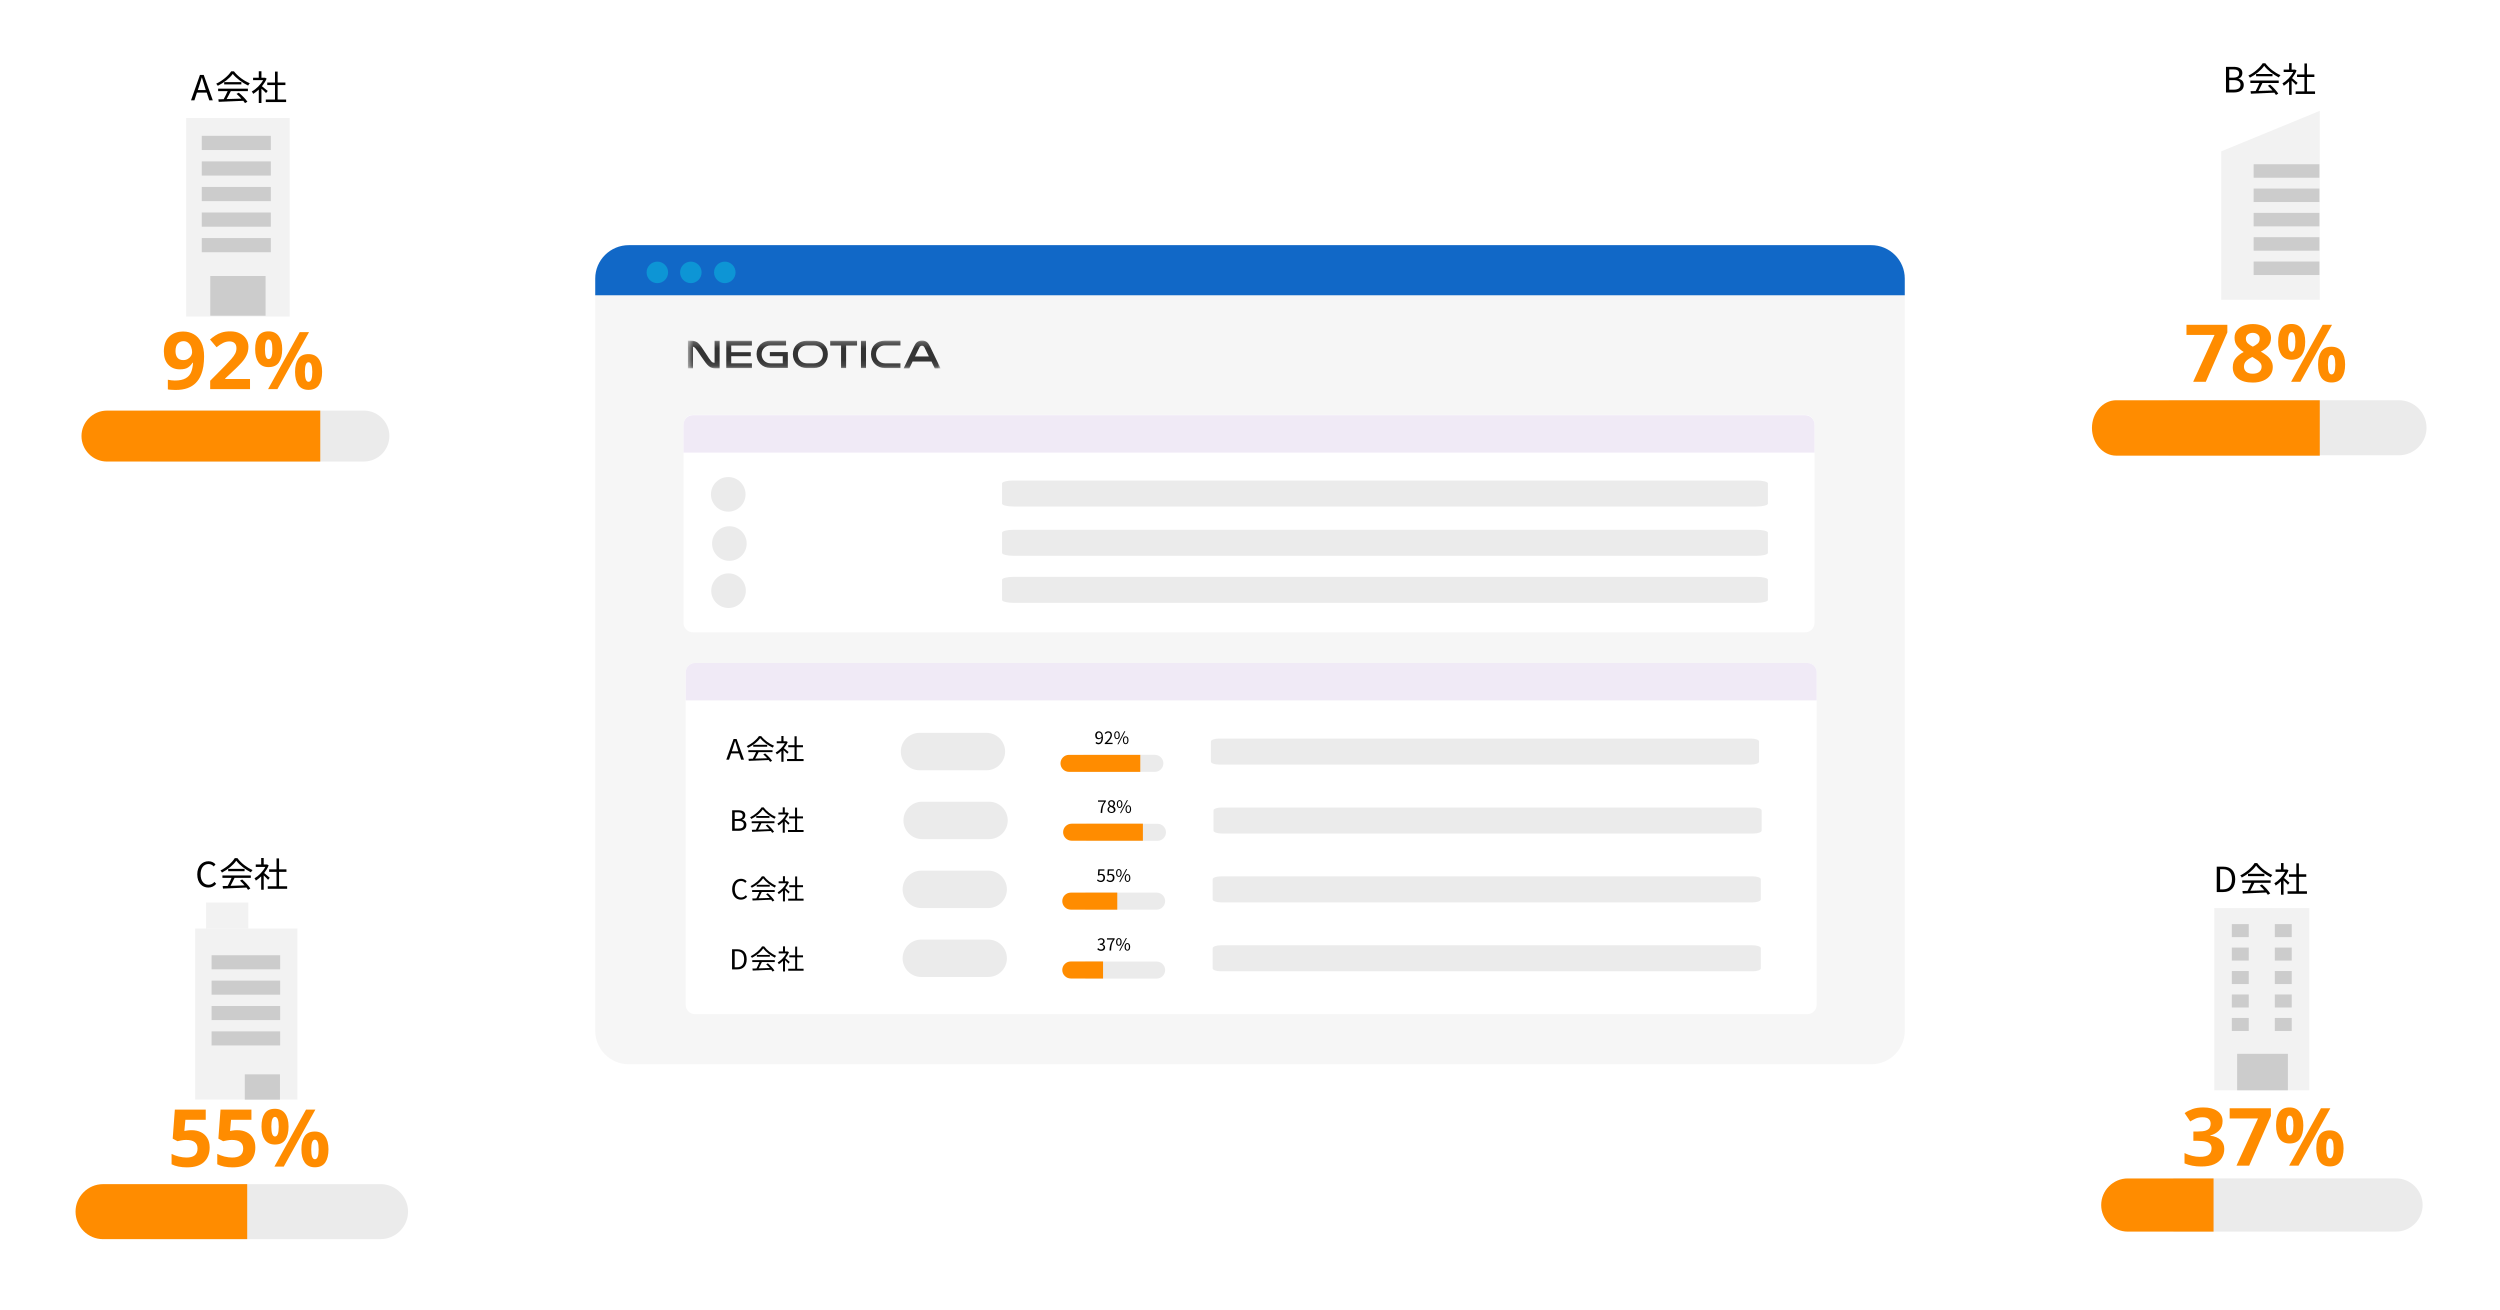 <svg width="420" height="220" viewBox="0 0 420 220" fill="none" xmlns="http://www.w3.org/2000/svg">
<g clip-path="url(#clip0_17_3207)">
<path d="M100 46.796C100 43.701 102.53 41.186 105.641 41.186H314.359C317.47 41.186 320 43.701 320 46.796V173.186C320 176.282 317.47 178.796 314.359 178.796H105.641C102.53 178.796 100 176.282 100 173.186V46.796Z" fill="#F6F6F6"/>
<path d="M100 46.796C100 43.701 102.53 41.186 105.641 41.186H314.359C317.47 41.186 320 43.701 320 46.796V49.609H100V46.796Z" fill="#1168C7"/>
<path d="M303.628 111.384H116.769C115.901 111.384 115.198 112.087 115.198 112.955V168.804C115.198 169.672 115.901 170.375 116.769 170.375H303.628C304.495 170.375 305.199 169.672 305.199 168.804V112.955C305.199 112.087 304.495 111.384 303.628 111.384Z" fill="white"/>
<path d="M110.434 47.569C111.432 47.569 112.241 46.759 112.241 45.761C112.241 44.763 111.432 43.954 110.434 43.954C109.436 43.954 108.627 44.763 108.627 45.761C108.627 46.759 109.436 47.569 110.434 47.569Z" fill="#0D95D5"/>
<path d="M116.061 47.569C117.059 47.569 117.868 46.759 117.868 45.761C117.868 44.763 117.059 43.954 116.061 43.954C115.063 43.954 114.253 44.763 114.253 45.761C114.253 46.759 115.063 47.569 116.061 47.569Z" fill="#0D95D5"/>
<path d="M121.765 47.569C122.763 47.569 123.573 46.759 123.573 45.761C123.573 44.763 122.763 43.954 121.765 43.954C120.767 43.954 119.958 44.763 119.958 45.761C119.958 46.759 120.767 47.569 121.765 47.569Z" fill="#0D95D5"/>
<mask id="mask0_17_3207" style="mask-type:luminance" maskUnits="userSpaceOnUse" x="115" y="57" width="44" height="5">
<path d="M158.016 57.218H115.588V61.886H158.016V57.218Z" fill="white"/>
</mask>
<g mask="url(#mask0_17_3207)">
<path d="M122.847 59.843H126.132V59.167H122.847V58.051H126.32V57.25H122.014V61.838H126.32V61.037H122.847V59.843Z" fill="#333333"/>
<path d="M129.337 59.841H131.506V61.035H129.447C128.583 61.035 127.955 60.391 127.955 59.527C127.955 58.663 128.599 58.034 129.447 58.034H132.056V57.233H129.447C128.096 57.233 127.106 58.128 127.106 59.48C127.106 60.831 128.096 61.821 129.447 61.821H132.355V59.15H129.337V59.825V59.841Z" fill="#333333"/>
<path d="M136.721 57.25H135.543C134.191 57.25 133.201 58.145 133.201 59.497C133.201 60.848 134.191 61.838 135.543 61.838H136.721C138.089 61.838 139.079 60.833 139.079 59.497C139.079 58.161 138.104 57.25 136.721 57.25ZM136.721 61.037H135.543C134.679 61.037 134.05 60.393 134.05 59.528C134.05 58.664 134.694 58.035 135.543 58.035H136.721C137.617 58.035 138.246 58.648 138.246 59.528C138.246 60.408 137.617 61.037 136.721 61.037Z" fill="#333333"/>
<path d="M139.459 58.051H141.298V61.838H142.146V58.051H143.985V57.25H139.475V58.051H139.459Z" fill="#333333"/>
<path d="M145.49 57.25H144.642V61.838H145.49V57.25Z" fill="#333333"/>
<path d="M146.325 59.495C146.325 60.831 147.315 61.837 148.666 61.837H151.275V61.035H148.666C147.802 61.035 147.174 60.391 147.174 59.527C147.174 58.663 147.818 58.034 148.666 58.034H151.275V57.233H148.666C147.315 57.233 146.325 58.128 146.325 59.48V59.495Z" fill="#333333"/>
<path d="M120.05 60.611V60.941C119.594 60.941 119.515 60.831 118.51 59.291C117.457 57.657 117.158 57.233 116.042 57.233H115.571V61.884H116.42V58.254C116.734 58.285 116.86 58.49 117.802 59.888C118.934 61.57 119.264 61.884 120.285 61.884H120.898V57.248H120.05V60.611Z" fill="#333333"/>
<path d="M156.239 58.193C155.956 57.627 155.641 57.218 154.903 57.218C154.164 57.218 153.834 57.627 153.567 58.193L151.807 61.886H152.766L153.316 60.739H156.49L157.04 61.886H158.014L156.239 58.193ZM153.724 59.89L154.447 58.397C154.541 58.209 154.667 58.083 154.887 58.083C155.107 58.083 155.233 58.209 155.327 58.397L156.05 59.89H153.709H153.724Z" fill="#333333"/>
</g>
<path d="M303.265 69.708H116.407C115.539 69.708 114.835 70.412 114.835 71.28V104.657C114.835 105.525 115.539 106.228 116.407 106.228H303.265C304.133 106.228 304.837 105.525 304.837 104.657V71.28C304.837 70.412 304.133 69.708 303.265 69.708Z" fill="white"/>
<path d="M116.407 69.757H303.265C304.129 69.757 304.837 70.464 304.837 71.328V76.042H114.835V71.328C114.835 70.464 115.542 69.757 116.407 69.757Z" fill="#F0EAF6"/>
<path d="M116.769 111.384H303.628C304.492 111.384 305.199 112.091 305.199 112.955V117.67H115.198V112.955C115.198 112.091 115.905 111.384 116.769 111.384Z" fill="#F0EAF6"/>
<path d="M122.347 85.958C123.953 85.958 125.254 84.656 125.254 83.051C125.254 81.445 123.953 80.144 122.347 80.144C120.742 80.144 119.44 81.445 119.44 83.051C119.44 84.656 120.742 85.958 122.347 85.958Z" fill="#EBEBEB"/>
<path d="M170.259 80.726H295.093C296.146 80.726 297.01 80.946 297.01 81.213V84.607C297.01 84.874 296.146 85.094 295.093 85.094H170.259C169.206 85.094 168.342 84.874 168.342 84.607V81.213C168.342 80.946 169.206 80.726 170.259 80.726Z" fill="#EBEBEB"/>
<path d="M122.535 94.223C124.14 94.223 125.442 92.921 125.442 91.316C125.442 89.71 124.14 88.409 122.535 88.409C120.929 88.409 119.627 89.71 119.627 91.316C119.627 92.921 120.929 94.223 122.535 94.223Z" fill="#EBEBEB"/>
<path d="M170.259 89.007H295.093C296.146 89.007 297.01 89.227 297.01 89.494V92.888C297.01 93.155 296.146 93.375 295.093 93.375H170.259C169.206 93.375 168.342 93.155 168.342 92.888V89.494C168.342 89.227 169.206 89.007 170.259 89.007Z" fill="#EBEBEB"/>
<path d="M122.393 102.142C123.999 102.142 125.301 100.84 125.301 99.235C125.301 97.629 123.999 96.328 122.393 96.328C120.788 96.328 119.486 97.629 119.486 99.235C119.486 100.84 120.788 102.142 122.393 102.142Z" fill="#EBEBEB"/>
<path d="M170.259 96.909H295.093C296.146 96.909 297.01 97.129 297.01 97.396V100.79C297.01 101.057 296.146 101.277 295.093 101.277H170.259C169.206 101.277 168.342 101.057 168.342 100.79V97.396C168.342 97.129 169.206 96.909 170.259 96.909Z" fill="#EBEBEB"/>
<g clip-path="url(#clip1_17_3207)">
<path d="M124.148 126.566H122.826L122.479 127.622H122.017L123.239 124.155H123.751L124.99 127.622H124.511L124.164 126.566H124.148ZM124.032 126.219L123.867 125.684C123.735 125.29 123.619 124.911 123.504 124.502H123.487C123.371 124.911 123.256 125.29 123.124 125.684L122.942 126.219H124.049H124.032Z" fill="black"/>
<path d="M127.88 123.666C128.409 124.36 129.268 124.974 130.044 125.289C129.962 125.368 129.879 125.494 129.813 125.604C129.053 125.242 128.178 124.612 127.715 124.013C127.319 124.58 126.509 125.226 125.667 125.636C125.634 125.557 125.535 125.431 125.452 125.352C126.295 124.958 127.121 124.265 127.5 123.666H127.88ZM125.7 126.03H129.78V126.361H127.451C127.269 126.707 127.071 127.117 126.873 127.448C127.484 127.432 128.194 127.401 128.888 127.385C128.69 127.164 128.459 126.928 128.227 126.739L128.541 126.581C129.004 126.96 129.483 127.464 129.714 127.811L129.384 128C129.317 127.905 129.251 127.795 129.152 127.684C127.93 127.747 126.658 127.795 125.799 127.826L125.749 127.48C125.964 127.48 126.212 127.48 126.476 127.464C126.658 127.133 126.873 126.707 127.021 126.361H125.716V126.03H125.7ZM128.888 125.132V125.447H126.542V125.132H128.888Z" fill="black"/>
<path d="M132.258 126.629C132.126 126.487 131.862 126.219 131.631 126.03V127.984H131.267V126.156C131.019 126.392 130.755 126.581 130.507 126.739C130.474 126.644 130.375 126.487 130.309 126.424C130.904 126.093 131.515 125.494 131.862 124.864H130.491V124.533H131.267V123.65H131.631V124.533H132.126L132.341 124.659C132.192 125.021 131.961 125.368 131.697 125.699C131.928 125.872 132.357 126.235 132.49 126.345L132.258 126.629ZM135 127.511V127.858H132.225V127.511H133.481V125.541H132.423V125.195H133.481V123.698H133.844V125.195H134.901V125.541H133.844V127.511H135Z" fill="black"/>
</g>
<path d="M165.716 123.12H154.481C152.745 123.12 151.338 124.527 151.338 126.262C151.338 127.998 152.745 129.405 154.481 129.405H165.716C167.452 129.405 168.859 127.998 168.859 126.262C168.859 124.527 167.452 123.12 165.716 123.12Z" fill="#EBEBEB"/>
<path d="M204.801 124.081H294.152C294.906 124.081 295.519 124.301 295.519 124.568V127.962C295.519 128.229 294.906 128.449 294.152 128.449H204.801C204.046 128.449 203.434 128.229 203.434 127.962V124.568C203.434 124.301 204.046 124.081 204.801 124.081Z" fill="#EBEBEB"/>
<path d="M194.017 129.672H182.043V126.812H194.017C194.803 126.812 195.447 127.456 195.447 128.242C195.447 129.028 194.803 129.672 194.017 129.672Z" fill="#EBEBEB"/>
<path d="M179.593 126.813H191.567V129.673H179.593C178.807 129.673 178.163 129.029 178.163 128.243C178.163 127.458 178.807 126.813 179.593 126.813Z" fill="#FF8C00"/>
<path d="M184.197 124.647C184.292 124.741 184.417 124.804 184.543 124.804C184.81 124.804 185.046 124.584 185.062 123.924C184.936 124.081 184.747 124.191 184.575 124.191C184.229 124.191 183.993 123.971 183.993 123.531C183.993 123.123 184.276 122.855 184.59 122.855C184.999 122.855 185.297 123.185 185.297 123.861C185.297 124.71 184.936 125.04 184.543 125.04C184.323 125.04 184.15 124.945 184.04 124.82L184.182 124.663L184.197 124.647ZM185.077 123.72C185.046 123.28 184.889 123.06 184.622 123.06C184.417 123.06 184.26 123.248 184.26 123.531C184.26 123.814 184.386 124.003 184.637 124.003C184.779 124.003 184.936 123.924 185.077 123.72Z" fill="black"/>
<path d="M185.612 124.835C186.272 124.254 186.57 123.845 186.57 123.484C186.57 123.248 186.444 123.075 186.177 123.075C186.004 123.075 185.863 123.185 185.737 123.311L185.58 123.17C185.753 122.981 185.926 122.855 186.193 122.855C186.57 122.855 186.806 123.107 186.806 123.484C186.806 123.908 186.476 124.333 185.989 124.804C186.099 124.804 186.224 124.788 186.334 124.788H186.916V125.008H185.596V124.851L185.612 124.835Z" fill="black"/>
<path d="M187.184 123.515C187.184 123.091 187.372 122.855 187.655 122.855C187.938 122.855 188.126 123.091 188.126 123.515C188.126 123.94 187.938 124.175 187.655 124.175C187.372 124.175 187.184 123.94 187.184 123.515ZM187.938 123.515C187.938 123.185 187.828 123.013 187.655 123.013C187.482 123.013 187.372 123.17 187.372 123.515C187.372 123.861 187.482 124.018 187.655 124.018C187.828 124.018 187.938 123.845 187.938 123.515ZM188.881 122.855H189.054L187.891 125.04H187.718L188.881 122.855ZM188.645 124.364C188.645 123.94 188.834 123.704 189.116 123.704C189.399 123.704 189.588 123.94 189.588 124.364C189.588 124.788 189.399 125.024 189.116 125.024C188.834 125.024 188.645 124.788 188.645 124.364ZM189.399 124.364C189.399 124.034 189.289 123.861 189.116 123.861C188.944 123.861 188.834 124.018 188.834 124.364C188.834 124.71 188.944 124.867 189.116 124.867C189.289 124.867 189.399 124.694 189.399 124.364Z" fill="black"/>
<path d="M166.157 134.687H154.921C153.185 134.687 151.778 136.094 151.778 137.83C151.778 139.565 153.185 140.973 154.921 140.973H166.157C167.893 140.973 169.3 139.565 169.3 137.83C169.3 136.094 167.893 134.687 166.157 134.687Z" fill="#EBEBEB"/>
<path d="M205.237 135.662H294.588C295.342 135.662 295.955 135.882 295.955 136.149V139.544C295.955 139.811 295.342 140.031 294.588 140.031H205.237C204.482 140.031 203.869 139.811 203.869 139.544V136.149C203.869 135.882 204.482 135.662 205.237 135.662Z" fill="#EBEBEB"/>
<path d="M194.457 141.256H182.482V138.396H194.457C195.242 138.396 195.887 139.04 195.887 139.826C195.887 140.612 195.242 141.256 194.457 141.256Z" fill="#EBEBEB"/>
<path d="M180.032 138.38H192.006V141.24H180.032C179.246 141.24 178.602 140.596 178.602 139.81C178.602 139.024 179.246 138.38 180.032 138.38Z" fill="#FF8C00"/>
<path d="M185.486 134.689H184.465V134.469H185.785V134.626C185.298 135.254 185.203 135.742 185.172 136.574H184.905C184.936 135.773 185.078 135.27 185.502 134.704L185.486 134.689Z" fill="black"/>
<path d="M186.053 136.038C186.053 135.756 186.241 135.567 186.446 135.457C186.288 135.331 186.163 135.174 186.163 134.954C186.163 134.64 186.414 134.42 186.744 134.42C187.106 134.42 187.326 134.656 187.326 134.97C187.326 135.19 187.168 135.378 187.043 135.473C187.231 135.598 187.404 135.756 187.404 136.038C187.404 136.353 187.137 136.588 186.744 136.588C186.351 136.588 186.068 136.353 186.068 136.023L186.053 136.038ZM187.121 136.054C187.121 135.771 186.87 135.661 186.571 135.551C186.398 135.661 186.288 135.834 186.288 136.023C186.288 136.243 186.477 136.416 186.728 136.416C186.98 136.416 187.137 136.274 187.137 136.054H187.121ZM187.074 135.001C187.074 134.797 186.948 134.624 186.713 134.624C186.524 134.624 186.383 134.766 186.383 134.97C186.383 135.221 186.603 135.331 186.854 135.426C186.996 135.3 187.074 135.158 187.074 135.001Z" fill="black"/>
<path d="M187.623 135.08C187.623 134.656 187.812 134.42 188.094 134.42C188.377 134.42 188.566 134.656 188.566 135.08C188.566 135.504 188.377 135.74 188.094 135.74C187.812 135.74 187.623 135.504 187.623 135.08ZM188.377 135.08C188.377 134.75 188.267 134.577 188.094 134.577C187.922 134.577 187.812 134.734 187.812 135.08C187.812 135.426 187.922 135.583 188.094 135.583C188.267 135.583 188.377 135.41 188.377 135.08ZM189.32 134.42H189.493L188.33 136.604H188.157L189.32 134.42ZM189.084 135.944C189.084 135.52 189.273 135.284 189.556 135.284C189.839 135.284 190.027 135.52 190.027 135.944C190.027 136.368 189.839 136.604 189.556 136.604C189.273 136.604 189.084 136.368 189.084 135.944ZM189.839 135.944C189.839 135.614 189.729 135.441 189.556 135.441C189.383 135.441 189.273 135.598 189.273 135.944C189.273 136.29 189.383 136.447 189.556 136.447C189.729 136.447 189.839 136.274 189.839 135.944Z" fill="black"/>
<g clip-path="url(#clip2_17_3207)">
<path d="M123 136.126H124.026C124.725 136.126 125.207 136.359 125.207 136.965C125.207 137.307 125.021 137.602 124.694 137.711V137.742C125.098 137.82 125.394 138.084 125.394 138.566C125.394 139.234 124.865 139.576 124.088 139.576H123V136.126ZM123.948 137.587C124.539 137.587 124.772 137.369 124.772 137.027C124.772 136.623 124.492 136.468 123.964 136.468H123.435V137.587H123.948ZM124.026 139.203C124.617 139.203 124.959 139.001 124.959 138.535C124.959 138.115 124.617 137.913 124.026 137.913H123.435V139.203H124.026Z" fill="black"/>
<path d="M128.301 135.644C128.798 136.328 129.607 136.934 130.337 137.245C130.259 137.323 130.182 137.447 130.119 137.556C129.404 137.198 128.581 136.577 128.145 135.986C127.772 136.546 127.011 137.183 126.218 137.587C126.187 137.509 126.094 137.385 126.016 137.307C126.809 136.919 127.586 136.235 127.943 135.644H128.301ZM126.265 137.976H130.104V138.302H127.912C127.741 138.644 127.555 139.048 127.368 139.375C127.943 139.359 128.612 139.328 129.265 139.312C129.078 139.095 128.86 138.862 128.643 138.675L128.938 138.52C129.373 138.893 129.824 139.39 130.042 139.732L129.731 139.919C129.669 139.825 129.607 139.717 129.513 139.608C128.363 139.67 127.166 139.717 126.358 139.748L126.311 139.406C126.513 139.406 126.746 139.406 126.995 139.39C127.166 139.064 127.368 138.644 127.508 138.302H126.28V137.976H126.265ZM129.265 137.09V137.401H127.057V137.09H129.265Z" fill="black"/>
<path d="M132.434 138.567C132.31 138.427 132.061 138.163 131.844 137.976V139.904H131.502V138.101C131.268 138.334 131.02 138.52 130.787 138.676C130.756 138.583 130.662 138.427 130.6 138.365C131.16 138.038 131.735 137.448 132.061 136.826H130.771V136.5H131.502V135.629H131.844V136.5H132.31L132.512 136.624C132.372 136.981 132.155 137.323 131.906 137.65C132.123 137.821 132.528 138.178 132.652 138.287L132.434 138.567ZM134.999 139.437V139.779H132.388V139.437H133.569V137.494H132.574V137.152H133.569V135.676H133.911V137.152H134.906V137.494H133.911V139.437H134.999Z" fill="black"/>
</g>
<path d="M166.017 146.268H154.781C153.045 146.268 151.638 147.675 151.638 149.411C151.638 151.147 153.045 152.554 154.781 152.554H166.017C167.753 152.554 169.16 151.147 169.16 149.411C169.16 147.675 167.753 146.268 166.017 146.268Z" fill="#EBEBEB"/>
<path d="M205.096 147.229H294.448C295.202 147.229 295.815 147.449 295.815 147.717V151.111C295.815 151.378 295.202 151.598 294.448 151.598H205.096C204.342 151.598 203.729 151.378 203.729 151.111V147.717C203.729 147.449 204.342 147.229 205.096 147.229Z" fill="#EBEBEB"/>
<path d="M194.317 152.82H182.342V149.96H194.317C195.102 149.96 195.747 150.605 195.747 151.39C195.747 152.176 195.102 152.82 194.317 152.82Z" fill="#EBEBEB"/>
<path d="M179.891 149.961H187.701V152.821H179.891C179.106 152.821 178.461 152.177 178.461 151.391C178.461 150.605 179.106 149.961 179.891 149.961Z" fill="#FF8C00"/>
<path d="M184.291 147.904L184.417 147.731C184.543 147.856 184.684 147.966 184.936 147.966C185.187 147.966 185.376 147.778 185.376 147.464C185.376 147.149 185.203 146.992 184.936 146.992C184.794 146.992 184.7 147.039 184.59 147.118L184.448 147.039L184.511 146.049H185.533V146.269H184.747L184.7 146.882C184.794 146.835 184.888 146.804 185.014 146.804C185.36 146.804 185.643 147.008 185.643 147.464C185.643 147.919 185.313 148.186 184.951 148.186C184.621 148.186 184.433 148.045 184.291 147.904Z" fill="black"/>
<path d="M185.881 147.904L186.007 147.731C186.133 147.856 186.274 147.966 186.525 147.966C186.777 147.966 186.965 147.778 186.965 147.464C186.965 147.149 186.793 146.992 186.525 146.992C186.384 146.992 186.29 147.039 186.18 147.118L186.038 147.039L186.101 146.049H187.123V146.269H186.337L186.29 146.882C186.384 146.835 186.478 146.804 186.604 146.804C186.95 146.804 187.233 147.008 187.233 147.464C187.233 147.919 186.903 148.186 186.541 148.186C186.211 148.186 186.023 148.045 185.881 147.904Z" fill="black"/>
<path d="M187.496 146.66C187.496 146.236 187.684 146 187.967 146C188.25 146 188.439 146.236 188.439 146.66C188.439 147.084 188.25 147.32 187.967 147.32C187.684 147.32 187.496 147.084 187.496 146.66ZM188.25 146.66C188.25 146.33 188.14 146.157 187.967 146.157C187.794 146.157 187.684 146.314 187.684 146.66C187.684 147.006 187.794 147.163 187.967 147.163C188.14 147.163 188.25 146.99 188.25 146.66ZM189.193 146H189.366L188.203 148.184H188.03L189.193 146ZM188.957 147.509C188.957 147.084 189.146 146.849 189.429 146.849C189.712 146.849 189.9 147.084 189.9 147.509C189.9 147.933 189.712 148.169 189.429 148.169C189.146 148.169 188.957 147.933 188.957 147.509ZM189.712 147.509C189.712 147.179 189.602 147.006 189.429 147.006C189.256 147.006 189.146 147.163 189.146 147.509C189.146 147.854 189.256 148.011 189.429 148.011C189.602 148.011 189.712 147.839 189.712 147.509Z" fill="black"/>
<g clip-path="url(#clip3_17_3207)">
<path d="M123 149.39C123 148.297 123.647 147.634 124.51 147.634C124.926 147.634 125.249 147.835 125.434 148.05L125.203 148.327C125.033 148.143 124.802 148.004 124.51 148.004C123.863 148.004 123.447 148.528 123.447 149.375C123.447 150.222 123.847 150.777 124.51 150.777C124.833 150.777 125.08 150.638 125.295 150.392L125.526 150.654C125.264 150.962 124.926 151.146 124.479 151.146C123.632 151.146 123 150.499 123 149.39Z" fill="black"/>
<path d="M128.361 147.22C128.854 147.898 129.655 148.498 130.379 148.806C130.302 148.883 130.225 149.007 130.163 149.114C129.455 148.76 128.638 148.144 128.207 147.559C127.837 148.113 127.082 148.745 126.297 149.145C126.266 149.068 126.173 148.945 126.096 148.868C126.882 148.483 127.652 147.805 128.007 147.22H128.361ZM126.343 149.53H130.148V149.854H127.976C127.806 150.193 127.621 150.593 127.437 150.917C128.007 150.901 128.669 150.871 129.316 150.855C129.131 150.639 128.915 150.408 128.7 150.224L128.992 150.07C129.424 150.439 129.871 150.932 130.086 151.271L129.778 151.456C129.716 151.364 129.655 151.256 129.562 151.148C128.422 151.209 127.236 151.256 126.435 151.286L126.389 150.948C126.589 150.948 126.82 150.948 127.067 150.932C127.236 150.609 127.437 150.193 127.575 149.854H126.358V149.53H126.343ZM129.316 148.652V148.96H127.129V148.652H129.316Z" fill="black"/>
<path d="M132.458 150.116C132.335 149.977 132.089 149.715 131.873 149.53V151.44H131.534V149.653C131.303 149.884 131.057 150.069 130.825 150.223C130.795 150.131 130.702 149.977 130.641 149.915C131.195 149.592 131.765 149.006 132.089 148.39H130.81V148.067H131.534V147.204H131.873V148.067H132.335L132.535 148.19C132.397 148.544 132.181 148.883 131.935 149.207C132.15 149.376 132.551 149.73 132.674 149.838L132.458 150.116ZM135 150.978V151.317H132.412V150.978H133.583V149.053H132.597V148.714H133.583V147.25H133.922V148.714H134.908V149.053H133.922V150.978H135Z" fill="black"/>
</g>
<path d="M166.017 157.849H154.781C153.045 157.849 151.638 159.256 151.638 160.991C151.638 162.727 153.045 164.134 154.781 164.134H166.017C167.753 164.134 169.16 162.727 169.16 160.991C169.16 159.256 167.753 157.849 166.017 157.849Z" fill="#EBEBEB"/>
<path d="M205.096 158.809H294.448C295.202 158.809 295.815 159.029 295.815 159.296V162.69C295.815 162.957 295.202 163.177 294.448 163.177H205.096C204.342 163.177 203.729 162.957 203.729 162.69V159.296C203.729 159.029 204.342 158.809 205.096 158.809Z" fill="#EBEBEB"/>
<path d="M194.317 164.402H182.342V161.542H194.317C195.102 161.542 195.747 162.186 195.747 162.972C195.747 163.758 195.102 164.402 194.317 164.402Z" fill="#EBEBEB"/>
<path d="M179.891 161.528H185.313V164.388H179.891C179.106 164.388 178.461 163.744 178.461 162.958C178.461 162.172 179.106 161.528 179.891 161.528Z" fill="#FF8C00"/>
<path d="M184.354 159.451L184.479 159.278C184.605 159.404 184.762 159.514 184.982 159.514C185.202 159.514 185.406 159.373 185.406 159.137C185.406 158.901 185.234 158.728 184.762 158.728V158.54C185.186 158.54 185.328 158.367 185.328 158.147C185.328 157.943 185.186 157.817 184.982 157.817C184.809 157.817 184.668 157.911 184.558 158.021L184.416 157.864C184.574 157.723 184.746 157.613 184.982 157.613C185.328 157.613 185.579 157.801 185.579 158.131C185.579 158.383 185.438 158.54 185.218 158.634C185.454 158.697 185.658 158.885 185.658 159.168C185.658 159.53 185.359 159.75 184.998 159.75C184.684 159.75 184.479 159.608 184.338 159.467L184.354 159.451Z" fill="black"/>
<path d="M186.962 157.85H185.972V157.63H187.26V157.787C186.773 158.4 186.695 158.887 186.663 159.688H186.396C186.427 158.903 186.569 158.415 186.977 157.85H186.962Z" fill="black"/>
<path d="M187.496 158.243C187.496 157.834 187.684 157.599 187.967 157.599C188.25 157.599 188.439 157.834 188.439 158.243C188.439 158.651 188.25 158.903 187.967 158.903C187.684 158.903 187.496 158.667 187.496 158.243ZM188.234 158.243C188.234 157.913 188.124 157.756 187.967 157.756C187.81 157.756 187.7 157.913 187.7 158.243C187.7 158.573 187.81 158.73 187.967 158.73C188.124 158.73 188.234 158.557 188.234 158.243ZM189.146 157.599H189.319L188.187 159.72H188.014L189.146 157.599ZM188.926 159.076C188.926 158.667 189.114 158.431 189.397 158.431C189.68 158.431 189.869 158.667 189.869 159.076C189.869 159.484 189.68 159.72 189.397 159.72C189.114 159.72 188.926 159.484 188.926 159.076ZM189.664 159.076C189.664 158.746 189.554 158.589 189.397 158.589C189.24 158.589 189.13 158.746 189.13 159.076C189.13 159.406 189.24 159.563 189.397 159.563C189.554 159.563 189.664 159.39 189.664 159.076Z" fill="black"/>
<g clip-path="url(#clip4_17_3207)">
<path d="M123 159.476H123.846C124.89 159.476 125.443 160.075 125.443 161.151C125.443 162.226 124.89 162.856 123.861 162.856H122.985V159.476H123ZM123.815 162.503C124.614 162.503 125.013 162.011 125.013 161.151C125.013 160.29 124.614 159.814 123.815 159.814H123.431V162.503H123.815Z" fill="black"/>
<path d="M128.378 159C128.87 159.676 129.669 160.276 130.391 160.583C130.314 160.66 130.237 160.783 130.176 160.89C129.469 160.537 128.655 159.922 128.224 159.338C127.856 159.891 127.103 160.521 126.319 160.921C126.288 160.844 126.196 160.721 126.119 160.644C126.903 160.26 127.671 159.584 128.025 159H128.378ZM126.365 161.305H130.16V161.628H127.994C127.825 161.966 127.641 162.365 127.456 162.688C128.025 162.672 128.685 162.642 129.331 162.626C129.146 162.411 128.931 162.181 128.716 161.996L129.008 161.843C129.438 162.212 129.884 162.703 130.099 163.041L129.792 163.226C129.73 163.133 129.669 163.026 129.576 162.918C128.439 162.98 127.256 163.026 126.457 163.057L126.411 162.719C126.611 162.719 126.842 162.719 127.087 162.703C127.256 162.381 127.456 161.966 127.594 161.628H126.381V161.305H126.365ZM129.331 160.429V160.736H127.149V160.429H129.331Z" fill="black"/>
<path d="M132.465 161.889C132.342 161.751 132.097 161.49 131.882 161.305V163.211H131.544V161.428C131.313 161.659 131.067 161.843 130.837 161.997C130.806 161.905 130.714 161.751 130.652 161.689C131.205 161.367 131.774 160.783 132.097 160.168H130.821V159.846H131.544V158.985H131.882V159.846H132.342L132.542 159.969C132.404 160.322 132.189 160.66 131.943 160.983C132.158 161.152 132.558 161.505 132.681 161.613L132.465 161.889ZM135.001 162.75V163.088H132.419V162.75H133.587V160.829H132.604V160.491H133.587V159.031H133.925V160.491H134.908V160.829H133.925V162.75H135.001Z" fill="black"/>
</g>
</g>
<g clip-path="url(#clip5_17_3207)">
<g filter="url(#filter0_d_17_3207)">
<rect width="72.414" height="72.414" rx="4.526" transform="matrix(-1 0 0 1 416.259 7.759)" fill="white"/>
<path d="M337.118 44.962L347.602 41.587L344.746 52.907L337.118 44.962Z" fill="white"/>
</g>
<path d="M403.036 76.484H364.337V67.241H403.036C405.575 67.241 407.657 69.323 407.657 71.862C407.657 74.402 405.575 76.484 403.036 76.484Z" fill="#EBEBEB"/>
<path d="M355.532 67.241H389.724V76.551H355.532C353.288 76.551 351.448 74.454 351.448 71.896C351.448 69.338 353.288 67.241 355.532 67.241Z" fill="#FF8C00"/>
<path d="M384.982 54.429C385.733 54.429 386.301 54.693 386.685 55.22C387.079 55.739 387.275 56.472 387.275 57.42C387.275 58.367 387.092 59.109 386.726 59.646C386.359 60.173 385.778 60.437 384.982 60.437C384.24 60.437 383.677 60.173 383.293 59.646C382.917 59.109 382.729 58.367 382.729 57.42C382.729 56.472 382.908 55.739 383.266 55.22C383.623 54.693 384.196 54.429 384.982 54.429ZM391.781 54.563L386.471 64.138H384.902L390.212 54.563H391.781ZM384.996 55.797C384.585 55.797 384.379 56.342 384.379 57.433C384.379 58.533 384.585 59.083 384.996 59.083C385.416 59.083 385.626 58.533 385.626 57.433C385.626 56.342 385.416 55.797 384.996 55.797ZM391.687 58.251C392.438 58.251 393.006 58.515 393.39 59.042C393.784 59.561 393.98 60.294 393.98 61.242C393.98 62.189 393.797 62.931 393.431 63.468C393.064 63.995 392.483 64.259 391.687 64.259C390.945 64.259 390.382 63.995 389.998 63.468C389.622 62.931 389.434 62.189 389.434 61.242C389.434 60.294 389.613 59.561 389.971 59.042C390.328 58.515 390.901 58.251 391.687 58.251ZM391.701 59.619C391.29 59.619 391.084 60.164 391.084 61.255C391.084 62.355 391.29 62.904 391.701 62.904C392.121 62.904 392.331 62.355 392.331 61.255C392.331 60.164 392.121 59.619 391.701 59.619Z" fill="#FF8C00"/>
<path d="M378.474 54.442C379.028 54.442 379.533 54.527 379.989 54.697C380.454 54.867 380.825 55.126 381.102 55.475C381.388 55.815 381.532 56.239 381.532 56.749C381.532 57.33 381.366 57.804 381.035 58.17C380.714 58.537 380.307 58.841 379.815 59.082C380.155 59.261 380.477 59.471 380.781 59.712C381.093 59.945 381.344 60.222 381.532 60.544C381.728 60.866 381.827 61.237 381.827 61.657C381.827 62.184 381.684 62.645 381.397 63.038C381.12 63.431 380.727 63.735 380.217 63.95C379.717 64.165 379.136 64.272 378.474 64.272C377.401 64.272 376.57 64.044 375.98 63.588C375.399 63.132 375.108 62.506 375.108 61.711C375.108 61.058 375.287 60.53 375.645 60.128C376.002 59.717 376.436 59.386 376.945 59.136C376.516 58.867 376.15 58.546 375.846 58.17C375.551 57.786 375.403 57.307 375.403 56.735C375.403 56.235 375.546 55.815 375.832 55.475C376.118 55.126 376.494 54.867 376.959 54.697C377.433 54.527 377.938 54.442 378.474 54.442ZM378.461 55.917C378.13 55.917 377.853 56.007 377.629 56.186C377.415 56.355 377.307 56.592 377.307 56.896C377.307 57.227 377.424 57.495 377.656 57.701C377.888 57.907 378.161 58.085 378.474 58.237C378.778 58.094 379.046 57.924 379.279 57.728C379.511 57.522 379.627 57.245 379.627 56.896C379.627 56.592 379.516 56.355 379.292 56.186C379.069 56.007 378.791 55.917 378.461 55.917ZM376.986 61.59C376.986 61.938 377.106 62.224 377.348 62.448C377.598 62.672 377.964 62.783 378.447 62.783C378.948 62.783 379.323 62.676 379.574 62.461C379.824 62.247 379.949 61.961 379.949 61.603C379.949 61.362 379.878 61.152 379.735 60.973C379.592 60.785 379.413 60.62 379.198 60.477C378.984 60.325 378.769 60.186 378.555 60.061L378.38 59.967C377.96 60.164 377.62 60.392 377.361 60.651C377.111 60.91 376.986 61.223 376.986 61.59Z" fill="#FF8C00"/>
<path d="M368.454 64.138L372.048 56.267H367.327V54.564H374.193V55.837L370.573 64.138H368.454Z" fill="#FF8C00"/>
<path d="M389.724 50.364H373.172V25.423L389.724 18.621V50.364Z" fill="#F2F2F2"/>
<path d="M389.656 27.591H378.614V29.858H389.656V27.591Z" fill="#CCCCCC"/>
<path d="M389.656 31.676H378.614V33.943H389.656V31.676Z" fill="#CCCCCC"/>
<path d="M389.656 35.761H378.614V38.029H389.656V35.761Z" fill="#CCCCCC"/>
<path d="M389.656 39.851H378.614V42.118H389.656V39.851Z" fill="#CCCCCC"/>
<path d="M389.656 43.936H378.614V46.203H389.656V43.936Z" fill="#CCCCCC"/>
<g clip-path="url(#clip6_17_3207)">
<path d="M373.966 11.229H375.245C376.117 11.229 376.718 11.52 376.718 12.275C376.718 12.702 376.486 13.07 376.079 13.206V13.245C376.583 13.341 376.951 13.671 376.951 14.272C376.951 15.105 376.292 15.532 375.323 15.532H373.966V11.229ZM375.148 13.051C375.885 13.051 376.176 12.779 376.176 12.353C376.176 11.849 375.827 11.655 375.168 11.655H374.509V13.051H375.148ZM375.245 15.066C375.982 15.066 376.408 14.815 376.408 14.233C376.408 13.71 375.982 13.458 375.245 13.458H374.509V15.066H375.245Z" fill="black"/>
<path d="M380.576 10.628C381.196 11.481 382.204 12.237 383.115 12.624C383.018 12.721 382.921 12.876 382.844 13.012C381.952 12.566 380.925 11.791 380.382 11.054C379.917 11.752 378.967 12.547 377.979 13.051C377.94 12.954 377.824 12.799 377.727 12.702C378.715 12.217 379.684 11.364 380.13 10.628H380.576ZM378.037 13.535H382.824V13.942H380.091C379.878 14.369 379.646 14.873 379.413 15.28C380.13 15.26 380.964 15.221 381.778 15.202C381.545 14.931 381.274 14.64 381.002 14.407L381.371 14.214C381.913 14.679 382.475 15.299 382.747 15.725L382.359 15.958C382.282 15.842 382.204 15.706 382.088 15.57C380.653 15.648 379.161 15.706 378.153 15.745L378.095 15.318C378.347 15.318 378.638 15.318 378.948 15.299C379.161 14.892 379.413 14.369 379.587 13.942H378.056V13.535H378.037ZM381.778 12.43V12.818H379.025V12.43H381.778Z" fill="black"/>
<path d="M385.73 14.272C385.575 14.098 385.265 13.768 384.993 13.535V15.939H384.567V13.691C384.276 13.981 383.966 14.214 383.675 14.408C383.637 14.291 383.52 14.098 383.443 14.02C384.141 13.613 384.858 12.876 385.265 12.101H383.656V11.694H384.567V10.609H384.993V11.694H385.575L385.827 11.849C385.652 12.295 385.381 12.721 385.071 13.128C385.342 13.342 385.846 13.787 386.001 13.923L385.73 14.272ZM388.928 15.357V15.784H385.672V15.357H387.145V12.935H385.904V12.508H387.145V10.667H387.571V12.508H388.812V12.935H387.571V15.357H388.928Z" fill="black"/>
</g>
</g>
<g clip-path="url(#clip7_17_3207)">
<g filter="url(#filter1_d_17_3207)">
<rect x="4.828" y="8.793" width="72.414" height="72.414" rx="4.526" fill="white"/>
<path d="M83.972 57.827L76.322 49.904L73.497 61.232L83.972 57.827Z" fill="white"/>
</g>
<path d="M48.669 19.828H31.277V53.182H48.669V19.828Z" fill="#F2F2F2"/>
<path d="M44.618 46.368H35.327V53.039H44.618V46.368Z" fill="#CCCCCC"/>
<path d="M45.5 22.82H33.897V25.203H45.5V22.82Z" fill="#CCCCCC"/>
<path d="M45.5 27.114H33.897V29.496H45.5V27.114Z" fill="#CCCCCC"/>
<path d="M45.5 31.407H33.897V33.79H45.5V31.407Z" fill="#CCCCCC"/>
<path d="M45.5 35.703H33.897V38.085H45.5V35.703Z" fill="#CCCCCC"/>
<path d="M45.5 39.994H33.897V42.377H45.5V39.994Z" fill="#CCCCCC"/>
<path d="M61.135 77.536H25.301V68.978H61.135C63.486 68.978 65.415 70.906 65.415 73.257C65.415 75.608 63.486 77.536 61.135 77.536Z" fill="#EBEBEB"/>
<path d="M17.97 68.982H53.804V77.54H17.97C15.618 77.54 13.69 75.612 13.69 73.261C13.69 70.91 15.618 68.982 17.97 68.982Z" fill="#FF8C00"/>
<path d="M45.116 55.669C45.867 55.669 46.435 55.932 46.819 56.46C47.213 56.978 47.41 57.711 47.41 58.659C47.41 59.606 47.226 60.349 46.86 60.885C46.493 61.412 45.912 61.676 45.116 61.676C44.374 61.676 43.811 61.412 43.427 60.885C43.051 60.349 42.864 59.606 42.864 58.659C42.864 57.711 43.042 56.978 43.4 56.46C43.758 55.932 44.33 55.669 45.116 55.669ZM51.915 55.803L46.605 65.377H45.036L50.346 55.803H51.915ZM45.13 57.036C44.719 57.036 44.513 57.582 44.513 58.672C44.513 59.772 44.719 60.322 45.13 60.322C45.55 60.322 45.76 59.772 45.76 58.672C45.76 57.582 45.55 57.036 45.13 57.036ZM51.821 59.49C52.572 59.49 53.14 59.754 53.524 60.282C53.918 60.8 54.114 61.533 54.114 62.481C54.114 63.428 53.931 64.17 53.565 64.707C53.198 65.234 52.617 65.498 51.821 65.498C51.079 65.498 50.516 65.234 50.132 64.707C49.756 64.17 49.569 63.428 49.569 62.481C49.569 61.533 49.747 60.8 50.105 60.282C50.462 59.754 51.035 59.49 51.821 59.49ZM51.835 60.858C51.424 60.858 51.218 61.404 51.218 62.494C51.218 63.594 51.424 64.144 51.835 64.144C52.255 64.144 52.465 63.594 52.465 62.494C52.465 61.404 52.255 60.858 51.835 60.858Z" fill="#FF8C00"/>
<path d="M42.002 65.377H35.31V63.969L37.711 61.542C38.194 61.041 38.583 60.626 38.878 60.295C39.173 59.955 39.387 59.651 39.521 59.383C39.655 59.106 39.722 58.811 39.722 58.498C39.722 58.114 39.615 57.828 39.401 57.64C39.195 57.452 38.913 57.358 38.556 57.358C38.189 57.358 37.832 57.443 37.483 57.613C37.134 57.783 36.768 58.024 36.383 58.337L35.284 57.036C35.552 56.804 35.842 56.585 36.155 56.379C36.468 56.165 36.826 55.995 37.228 55.87C37.639 55.736 38.131 55.669 38.703 55.669C39.329 55.669 39.865 55.785 40.312 56.017C40.768 56.241 41.117 56.549 41.358 56.942C41.609 57.327 41.734 57.765 41.734 58.257C41.734 58.784 41.627 59.267 41.412 59.705C41.206 60.143 40.903 60.577 40.5 61.006C40.107 61.435 39.629 61.909 39.065 62.427L37.832 63.58V63.674H42.002V65.377Z" fill="#FF8C00"/>
<path d="M34.288 59.893C34.288 60.438 34.247 60.984 34.167 61.529C34.087 62.065 33.944 62.575 33.738 63.058C33.541 63.532 33.26 63.956 32.893 64.332C32.535 64.698 32.075 64.989 31.512 65.203C30.957 65.409 30.283 65.512 29.487 65.512C29.299 65.512 29.08 65.503 28.83 65.485C28.579 65.476 28.369 65.454 28.2 65.418V63.795C28.378 63.831 28.566 63.862 28.763 63.889C28.959 63.916 29.156 63.929 29.353 63.929C30.148 63.929 30.761 63.804 31.19 63.554C31.628 63.304 31.936 62.955 32.115 62.508C32.294 62.052 32.397 61.529 32.424 60.939H32.343C32.156 61.252 31.905 61.516 31.592 61.73C31.288 61.945 30.832 62.052 30.224 62.052C29.411 62.052 28.758 61.788 28.267 61.261C27.775 60.733 27.529 59.987 27.529 59.021C27.529 57.984 27.82 57.171 28.401 56.581C28.991 55.991 29.786 55.696 30.788 55.696C31.44 55.696 32.03 55.848 32.558 56.152C33.085 56.447 33.505 56.907 33.818 57.533C34.131 58.15 34.288 58.936 34.288 59.893ZM30.828 57.318C30.434 57.318 30.113 57.457 29.862 57.734C29.612 58.002 29.487 58.422 29.487 58.995C29.487 59.459 29.594 59.826 29.809 60.094C30.023 60.362 30.35 60.496 30.788 60.496C31.083 60.496 31.342 60.429 31.566 60.295C31.789 60.161 31.963 59.996 32.088 59.799C32.214 59.593 32.276 59.383 32.276 59.169C32.276 58.874 32.222 58.583 32.115 58.297C32.008 58.011 31.847 57.779 31.633 57.6C31.418 57.412 31.15 57.318 30.828 57.318Z" fill="#FF8C00"/>
<g clip-path="url(#clip8_17_3207)">
<path d="M34.713 15.558H33.086L32.659 16.857H32.09L33.594 12.59H34.225L35.75 16.857H35.16L34.733 15.558H34.713ZM34.57 15.131L34.367 14.472C34.204 13.987 34.062 13.521 33.92 13.017H33.9C33.757 13.521 33.615 13.987 33.452 14.472L33.229 15.131H34.591H34.57Z" fill="black"/>
<path d="M39.307 11.989C39.958 12.843 41.015 13.599 41.97 13.987C41.869 14.084 41.767 14.239 41.686 14.375C40.75 13.929 39.673 13.153 39.104 12.416C38.616 13.114 37.62 13.909 36.583 14.414C36.542 14.317 36.42 14.162 36.318 14.065C37.355 13.58 38.372 12.726 38.839 11.989H39.307ZM36.623 14.899H41.645V15.306H38.778C38.555 15.732 38.311 16.237 38.067 16.644C38.819 16.625 39.693 16.586 40.547 16.567C40.303 16.295 40.019 16.004 39.734 15.771L40.12 15.577C40.689 16.043 41.279 16.663 41.564 17.09L41.157 17.323C41.076 17.206 40.994 17.071 40.872 16.935C39.368 17.012 37.803 17.071 36.745 17.11L36.684 16.683C36.949 16.683 37.254 16.683 37.579 16.663C37.803 16.256 38.067 15.732 38.25 15.306H36.644V14.899H36.623ZM40.547 13.793V14.181H37.66V13.793H40.547Z" fill="black"/>
<path d="M44.694 15.634C44.531 15.459 44.206 15.13 43.921 14.897V17.302H43.474V15.052C43.169 15.343 42.844 15.576 42.539 15.77C42.498 15.653 42.376 15.459 42.295 15.382C43.027 14.975 43.779 14.238 44.206 13.462H42.518V13.055H43.474V11.969H43.921V13.055H44.531L44.795 13.21C44.612 13.656 44.328 14.082 44.002 14.49C44.287 14.703 44.816 15.149 44.978 15.285L44.694 15.634ZM48.069 16.72V17.147H44.653V16.72H46.198V14.296H44.897V13.869H46.198V12.027H46.645V13.869H47.947V14.296H46.645V16.72H48.069Z" fill="black"/>
</g>
</g>
<g clip-path="url(#clip9_17_3207)">
<g filter="url(#filter2_d_17_3207)">
<rect x="345" y="141" width="70" height="70" rx="4.375" fill="white"/>
<path d="M338.248 176.463L348.382 173.201L345.621 184.143L338.248 176.463Z" fill="white"/>
<path d="M348.751 170.724L355.27 168.09L353.975 175.43L348.751 170.724Z" fill="white"/>
</g>
<path d="M402.532 206.907H365.122V197.972H402.532C404.987 197.972 407 199.985 407 202.44C407 204.895 404.987 206.907 402.532 206.907Z" fill="#EBEBEB"/>
<path d="M357.468 197.977H371.878V206.912H357.468C355.013 206.912 353 204.9 353 202.445C353 199.99 355.013 197.977 357.468 197.977Z" fill="#FF8C00"/>
<path d="M384.648 186.05C385.405 186.05 385.977 186.316 386.365 186.848C386.761 187.371 386.959 188.11 386.959 189.065C386.959 190.02 386.775 190.768 386.405 191.309C386.036 191.84 385.45 192.106 384.648 192.106C383.9 192.106 383.332 191.84 382.945 191.309C382.566 190.768 382.377 190.02 382.377 189.065C382.377 188.11 382.557 187.371 382.918 186.848C383.278 186.316 383.855 186.05 384.648 186.05ZM391.501 186.185L386.148 195.837H384.567L389.92 186.185H391.501ZM384.661 187.429C384.247 187.429 384.04 187.979 384.04 189.078C384.04 190.187 384.247 190.741 384.661 190.741C385.085 190.741 385.297 190.187 385.297 189.078C385.297 187.979 385.085 187.429 384.661 187.429ZM391.407 189.903C392.164 189.903 392.736 190.169 393.124 190.7C393.52 191.223 393.718 191.962 393.718 192.917C393.718 193.873 393.534 194.621 393.164 195.161C392.795 195.693 392.209 195.959 391.407 195.959C390.659 195.959 390.091 195.693 389.704 195.161C389.325 194.621 389.136 193.873 389.136 192.917C389.136 191.962 389.316 191.223 389.677 190.7C390.037 190.169 390.614 189.903 391.407 189.903ZM391.42 191.282C391.006 191.282 390.799 191.831 390.799 192.931C390.799 194.039 391.006 194.594 391.42 194.594C391.844 194.594 392.056 194.039 392.056 192.931C392.056 191.831 391.844 191.282 391.42 191.282Z" fill="#FF8C00"/>
<path d="M375.723 195.837L379.345 187.902H374.587V186.186H381.508V187.47L377.858 195.837H375.723Z" fill="#FF8C00"/>
<path d="M373.394 188.348C373.394 189.015 373.191 189.547 372.786 189.943C372.389 190.34 371.898 190.61 371.312 190.754V190.795C372.078 190.894 372.664 191.133 373.069 191.511C373.475 191.89 373.678 192.394 373.678 193.025C373.678 193.584 373.538 194.089 373.259 194.539C372.988 194.981 372.565 195.332 371.988 195.594C371.42 195.846 370.686 195.972 369.785 195.972C368.739 195.972 367.811 195.796 367 195.445V193.715C367.415 193.922 367.847 194.08 368.298 194.188C368.748 194.296 369.172 194.35 369.568 194.35C370.298 194.35 370.808 194.224 371.096 193.971C371.393 193.719 371.542 193.363 371.542 192.904C371.542 192.642 371.474 192.417 371.339 192.228C371.204 192.038 370.965 191.899 370.623 191.809C370.289 191.71 369.821 191.66 369.217 191.66H368.487V190.092H369.23C369.825 190.092 370.276 190.038 370.582 189.93C370.898 189.813 371.109 189.659 371.218 189.47C371.335 189.272 371.393 189.046 371.393 188.794C371.393 188.452 371.285 188.186 371.069 187.997C370.862 187.798 370.51 187.699 370.014 187.699C369.555 187.699 369.154 187.78 368.811 187.943C368.469 188.105 368.185 188.258 367.96 188.402L367.014 186.996C367.392 186.726 367.834 186.501 368.338 186.32C368.852 186.14 369.46 186.05 370.163 186.05C371.154 186.05 371.939 186.253 372.515 186.658C373.101 187.055 373.394 187.618 373.394 188.348Z" fill="#FF8C00"/>
<path d="M387.962 152.552H372V183.165H387.962V152.552Z" fill="#F2F2F2"/>
<path d="M384.363 177.042H375.835V183.165H384.363V177.042Z" fill="#CCCCCC"/>
<path d="M377.791 155.249H374.948V157.435H377.791V155.249Z" fill="#CCCCCC"/>
<path d="M377.791 159.191H374.948V161.378H377.791V159.191Z" fill="#CCCCCC"/>
<path d="M377.791 163.131H374.948V165.318H377.791V163.131Z" fill="#CCCCCC"/>
<path d="M377.791 167.072H374.948V169.258H377.791V167.072Z" fill="#CCCCCC"/>
<path d="M377.791 171.014H374.948V173.201H377.791V171.014Z" fill="#CCCCCC"/>
<path d="M385.013 155.249H382.17V157.435H385.013V155.249Z" fill="#CCCCCC"/>
<path d="M385.013 159.191H382.17V161.378H385.013V159.191Z" fill="#CCCCCC"/>
<path d="M385.013 163.131H382.17V165.318H385.013V163.131Z" fill="#CCCCCC"/>
<path d="M385.013 167.072H382.17V169.258H385.013V167.072Z" fill="#CCCCCC"/>
<path d="M385.013 171.014H382.17V173.201H385.013V171.014Z" fill="#CCCCCC"/>
<g clip-path="url(#clip10_17_3207)">
<path d="M372.432 145.599H373.498C374.816 145.599 375.514 146.355 375.514 147.712C375.514 149.068 374.816 149.863 373.517 149.863H372.413V145.599H372.432ZM373.459 149.417C374.467 149.417 374.971 148.797 374.971 147.712C374.971 146.626 374.467 146.026 373.459 146.026H372.975V149.417H373.459Z" fill="black"/>
<path d="M379.215 145C379.835 145.852 380.843 146.608 381.754 146.996C381.657 147.093 381.56 147.248 381.483 147.383C380.591 146.938 379.564 146.162 379.021 145.426C378.556 146.124 377.606 146.918 376.618 147.422C376.579 147.325 376.463 147.17 376.366 147.073C377.354 146.589 378.324 145.736 378.769 145H379.215ZM376.676 147.907H381.463V148.314H378.731C378.517 148.74 378.285 149.244 378.052 149.651C378.769 149.632 379.603 149.593 380.417 149.574C380.184 149.302 379.913 149.012 379.641 148.779L380.01 148.585C380.552 149.05 381.115 149.671 381.386 150.097L380.998 150.33C380.921 150.213 380.843 150.078 380.727 149.942C379.293 150.019 377.8 150.078 376.792 150.116L376.734 149.69C376.986 149.69 377.277 149.69 377.587 149.671C377.8 149.264 378.052 148.74 378.227 148.314H376.695V147.907H376.676ZM380.417 146.802V147.19H377.665V146.802H380.417Z" fill="black"/>
<path d="M384.371 148.644C384.216 148.47 383.906 148.14 383.635 147.908V150.311H383.208V148.063C382.917 148.354 382.607 148.586 382.317 148.78C382.278 148.664 382.162 148.47 382.084 148.392C382.782 147.985 383.499 147.249 383.906 146.473H382.297V146.066H383.208V144.981H383.635V146.066H384.216L384.468 146.222C384.294 146.667 384.022 147.094 383.712 147.501C383.983 147.714 384.487 148.16 384.642 148.295L384.371 148.644ZM387.569 149.73V150.156H384.313V149.73H385.786V147.307H384.545V146.88H385.786V145.039H386.212V146.88H387.453V147.307H386.212V149.73H387.569Z" fill="black"/>
</g>
</g>
<g clip-path="url(#clip11_17_3207)">
<g filter="url(#filter3_d_17_3207)">
<rect width="72.414" height="72.414" rx="4.526" transform="matrix(-1 0 0 1 76.428 139.31)" fill="white"/>
<path d="M83.416 183.689L75.766 175.766L72.941 187.094L83.416 183.689Z" fill="white"/>
</g>
<path d="M49.965 155.993H32.785V184.724H49.965V155.993Z" fill="#F2F2F2"/>
<path d="M47.037 180.491H41.123V184.737H47.037V180.491Z" fill="#CCCCCC"/>
<path d="M47.065 160.48H35.545V162.845H47.065V160.48Z" fill="#CCCCCC"/>
<path d="M47.065 164.742H35.545V167.107H47.065V164.742Z" fill="#CCCCCC"/>
<path d="M47.065 169.007H35.545V171.373H47.065V169.007Z" fill="#CCCCCC"/>
<path d="M47.065 173.271H35.545V175.636H47.065V173.271Z" fill="#CCCCCC"/>
<path d="M41.713 151.621H34.617V156.037H41.713V151.621Z" fill="#F2F2F2"/>
<path d="M63.93 208.173H25.23V198.93H63.93C66.47 198.93 68.552 201.012 68.552 203.552C68.552 206.091 66.47 208.173 63.93 208.173Z" fill="#EBEBEB"/>
<path d="M17.312 198.935H41.529V208.178H17.312C14.772 208.178 12.69 206.096 12.69 203.557C12.69 201.017 14.772 198.935 17.312 198.935Z" fill="#FF8C00"/>
<path d="M46.185 186.276C46.936 186.276 47.504 186.539 47.888 187.067C48.281 187.585 48.478 188.319 48.478 189.266C48.478 190.214 48.295 190.956 47.928 191.492C47.562 192.02 46.981 192.283 46.185 192.283C45.443 192.283 44.88 192.02 44.495 191.492C44.12 190.956 43.932 190.214 43.932 189.266C43.932 188.319 44.111 187.585 44.468 187.067C44.826 186.539 45.398 186.276 46.185 186.276ZM52.984 186.41L47.673 195.985H46.105L51.415 186.41H52.984ZM46.198 187.644C45.787 187.644 45.582 188.189 45.582 189.28C45.582 190.379 45.787 190.929 46.198 190.929C46.619 190.929 46.829 190.379 46.829 189.28C46.829 188.189 46.619 187.644 46.198 187.644ZM52.89 190.098C53.641 190.098 54.209 190.361 54.593 190.889C54.986 191.407 55.183 192.14 55.183 193.088C55.183 194.036 55 194.778 54.633 195.314C54.267 195.842 53.686 196.105 52.89 196.105C52.148 196.105 51.585 195.842 51.2 195.314C50.825 194.778 50.637 194.036 50.637 193.088C50.637 192.14 50.816 191.407 51.173 190.889C51.531 190.361 52.103 190.098 52.89 190.098ZM52.903 191.465C52.492 191.465 52.286 192.011 52.286 193.101C52.286 194.201 52.492 194.751 52.903 194.751C53.324 194.751 53.534 194.201 53.534 193.101C53.534 192.011 53.324 191.465 52.903 191.465Z" fill="#FF8C00"/>
<path d="M39.865 189.87C40.446 189.87 40.965 189.982 41.42 190.205C41.876 190.429 42.234 190.755 42.493 191.184C42.761 191.613 42.896 192.145 42.896 192.78C42.896 193.817 42.574 194.635 41.93 195.234C41.286 195.824 40.334 196.119 39.074 196.119C38.573 196.119 38.099 196.074 37.652 195.985C37.214 195.895 36.83 195.766 36.499 195.596V193.853C36.83 194.023 37.228 194.17 37.693 194.295C38.157 194.411 38.595 194.47 39.007 194.47C39.606 194.47 40.062 194.349 40.374 194.107C40.696 193.857 40.857 193.473 40.857 192.954C40.857 191.989 40.218 191.506 38.94 191.506C38.689 191.506 38.43 191.533 38.162 191.586C37.894 191.631 37.67 191.676 37.491 191.721L36.687 191.291L37.049 186.41H42.239V188.127H38.819L38.645 190.004C38.797 189.977 38.958 189.95 39.127 189.924C39.306 189.888 39.552 189.87 39.865 189.87Z" fill="#FF8C00"/>
<path d="M32.191 189.87C32.772 189.87 33.291 189.982 33.747 190.205C34.203 190.429 34.56 190.755 34.819 191.184C35.088 191.613 35.222 192.145 35.222 192.78C35.222 193.817 34.9 194.635 34.256 195.234C33.613 195.824 32.66 196.119 31.4 196.119C30.899 196.119 30.425 196.074 29.979 195.985C29.54 195.895 29.156 195.766 28.825 195.596V193.853C29.156 194.023 29.554 194.17 30.019 194.295C30.484 194.411 30.922 194.47 31.333 194.47C31.932 194.47 32.388 194.349 32.701 194.107C33.023 193.857 33.183 193.473 33.183 192.954C33.183 191.989 32.544 191.506 31.266 191.506C31.015 191.506 30.756 191.533 30.488 191.586C30.22 191.631 29.996 191.676 29.817 191.721L29.013 191.291L29.375 186.41H34.565V188.127H31.145L30.971 190.004C31.123 189.977 31.284 189.95 31.453 189.924C31.632 189.888 31.878 189.87 32.191 189.87Z" fill="#FF8C00"/>
<g clip-path="url(#clip12_17_3207)">
<path d="M33.14 146.899C33.14 145.523 33.954 144.689 35.04 144.689C35.563 144.689 35.97 144.941 36.203 145.213L35.912 145.562C35.699 145.329 35.408 145.155 35.04 145.155C34.225 145.155 33.702 145.814 33.702 146.88C33.702 147.946 34.206 148.643 35.04 148.643C35.447 148.643 35.757 148.469 36.028 148.159L36.319 148.488C35.989 148.876 35.563 149.109 35.001 149.109C33.935 149.109 33.14 148.294 33.14 146.899Z" fill="black"/>
<path d="M39.886 144.168C40.507 145.021 41.515 145.777 42.425 146.164C42.329 146.261 42.232 146.416 42.154 146.552C41.263 146.106 40.235 145.331 39.693 144.594C39.227 145.292 38.278 146.087 37.289 146.591C37.251 146.494 37.134 146.339 37.037 146.242C38.026 145.757 38.995 144.904 39.441 144.168H39.886ZM37.347 147.075H42.135V147.482H39.402C39.189 147.909 38.956 148.413 38.724 148.82C39.441 148.8 40.274 148.761 41.088 148.742C40.856 148.471 40.584 148.18 40.313 147.947L40.681 147.754C41.224 148.219 41.786 148.839 42.057 149.265L41.67 149.498C41.592 149.382 41.515 149.246 41.398 149.11C39.964 149.188 38.472 149.246 37.464 149.285L37.406 148.858C37.658 148.858 37.948 148.858 38.258 148.839C38.472 148.432 38.724 147.909 38.898 147.482H37.367V147.075H37.347ZM41.088 145.97V146.358H38.336V145.97H41.088Z" fill="black"/>
<path d="M45.041 147.812C44.886 147.637 44.576 147.308 44.304 147.075V149.479H43.878V147.23C43.587 147.521 43.277 147.754 42.986 147.947C42.947 147.831 42.831 147.637 42.754 147.56C43.451 147.153 44.169 146.416 44.576 145.641H42.967V145.234H43.878V144.149H44.304V145.234H44.886L45.138 145.389C44.963 145.835 44.692 146.261 44.382 146.668C44.653 146.881 45.157 147.327 45.312 147.463L45.041 147.812ZM48.239 148.897V149.324H44.983V148.897H46.456V146.474H45.215V146.048H46.456V144.207H46.882V146.048H48.122V146.474H46.882V148.897H48.239Z" fill="black"/>
</g>
</g>
<defs>
<filter id="filter0_d_17_3207" x="329.511" y="0.151" width="94.356" height="87.629" filterUnits="userSpaceOnUse" color-interpolation-filters="sRGB">
<feFlood flood-opacity="0" result="BackgroundImageFix"/>
<feColorMatrix in="SourceAlpha" type="matrix" values="0 0 0 0 0 0 0 0 0 0 0 0 0 0 0 0 0 0 127 0" result="hardAlpha"/>
<feOffset/>
<feGaussianBlur stdDeviation="3.804"/>
<feComposite in2="hardAlpha" operator="out"/>
<feColorMatrix type="matrix" values="0 0 0 0 0 0 0 0 0 0 0 0 0 0 0 0 0 0 0.35 0"/>
<feBlend mode="normal" in2="BackgroundImageFix" result="effect1_dropShadow_17_3207"/>
<feBlend mode="normal" in="SourceGraphic" in2="effect1_dropShadow_17_3207" result="shape"/>
</filter>
<filter id="filter1_d_17_3207" x="-2.945" y="1.02" width="94.69" height="87.96" filterUnits="userSpaceOnUse" color-interpolation-filters="sRGB">
<feFlood flood-opacity="0" result="BackgroundImageFix"/>
<feColorMatrix in="SourceAlpha" type="matrix" values="0 0 0 0 0 0 0 0 0 0 0 0 0 0 0 0 0 0 127 0" result="hardAlpha"/>
<feOffset/>
<feGaussianBlur stdDeviation="3.887"/>
<feComposite in2="hardAlpha" operator="out"/>
<feColorMatrix type="matrix" values="0 0 0 0 0 0 0 0 0 0 0 0 0 0 0 0 0 0 0.35 0"/>
<feBlend mode="normal" in2="BackgroundImageFix" result="effect1_dropShadow_17_3207"/>
<feBlend mode="normal" in="SourceGraphic" in2="effect1_dropShadow_17_3207" result="shape"/>
</filter>
<filter id="filter2_d_17_3207" x="330.795" y="133.547" width="91.658" height="84.906" filterUnits="userSpaceOnUse" color-interpolation-filters="sRGB">
<feFlood flood-opacity="0" result="BackgroundImageFix"/>
<feColorMatrix in="SourceAlpha" type="matrix" values="0 0 0 0 0 0 0 0 0 0 0 0 0 0 0 0 0 0 127 0" result="hardAlpha"/>
<feOffset/>
<feGaussianBlur stdDeviation="3.726"/>
<feComposite in2="hardAlpha" operator="out"/>
<feColorMatrix type="matrix" values="0 0 0 0 0 0 0 0 0 0 0 0 0 0 0 0 0 0 0.35 0"/>
<feBlend mode="normal" in2="BackgroundImageFix" result="effect1_dropShadow_17_3207"/>
<feBlend mode="normal" in="SourceGraphic" in2="effect1_dropShadow_17_3207" result="shape"/>
</filter>
<filter id="filter3_d_17_3207" x="-3.659" y="131.637" width="94.748" height="87.76" filterUnits="userSpaceOnUse" color-interpolation-filters="sRGB">
<feFlood flood-opacity="0" result="BackgroundImageFix"/>
<feColorMatrix in="SourceAlpha" type="matrix" values="0 0 0 0 0 0 0 0 0 0 0 0 0 0 0 0 0 0 127 0" result="hardAlpha"/>
<feOffset/>
<feGaussianBlur stdDeviation="3.837"/>
<feComposite in2="hardAlpha" operator="out"/>
<feColorMatrix type="matrix" values="0 0 0 0 0 0 0 0 0 0 0 0 0 0 0 0 0 0 0.35 0"/>
<feBlend mode="normal" in2="BackgroundImageFix" result="effect1_dropShadow_17_3207"/>
<feBlend mode="normal" in="SourceGraphic" in2="effect1_dropShadow_17_3207" result="shape"/>
</filter>
<clipPath id="clip0_17_3207">
<rect width="220" height="220" fill="white" transform="translate(100)"/>
</clipPath>
<clipPath id="clip1_17_3207">
<rect width="13" height="4.333" fill="white" transform="translate(122 123.667)"/>
</clipPath>
<clipPath id="clip2_17_3207">
<rect width="12" height="4.275" fill="white" transform="translate(123 135.644)"/>
</clipPath>
<clipPath id="clip3_17_3207">
<rect width="12" height="4.236" fill="white" transform="translate(123 147.22)"/>
</clipPath>
<clipPath id="clip4_17_3207">
<rect width="12" height="4.225" fill="white" transform="translate(123 159)"/>
</clipPath>
<clipPath id="clip5_17_3207">
<rect width="90" height="90" fill="white" transform="translate(330)"/>
</clipPath>
<clipPath id="clip6_17_3207">
<rect width="14.963" height="5.33" fill="white" transform="translate(373.966 10.628)"/>
</clipPath>
<clipPath id="clip7_17_3207">
<rect width="90" height="90" fill="white"/>
</clipPath>
<clipPath id="clip8_17_3207">
<rect width="16" height="5.333" fill="white" transform="translate(32.069 11.989)"/>
</clipPath>
<clipPath id="clip9_17_3207">
<rect width="87" height="87" fill="white" transform="translate(333 133)"/>
</clipPath>
<clipPath id="clip10_17_3207">
<rect width="15.137" height="5.33" fill="white" transform="translate(372.431 145)"/>
</clipPath>
<clipPath id="clip11_17_3207">
<rect width="90" height="90" fill="white" transform="translate(0 130)"/>
</clipPath>
<clipPath id="clip12_17_3207">
<rect width="15.098" height="5.33" fill="white" transform="translate(33.141 144.168)"/>
</clipPath>
</defs>
</svg>
